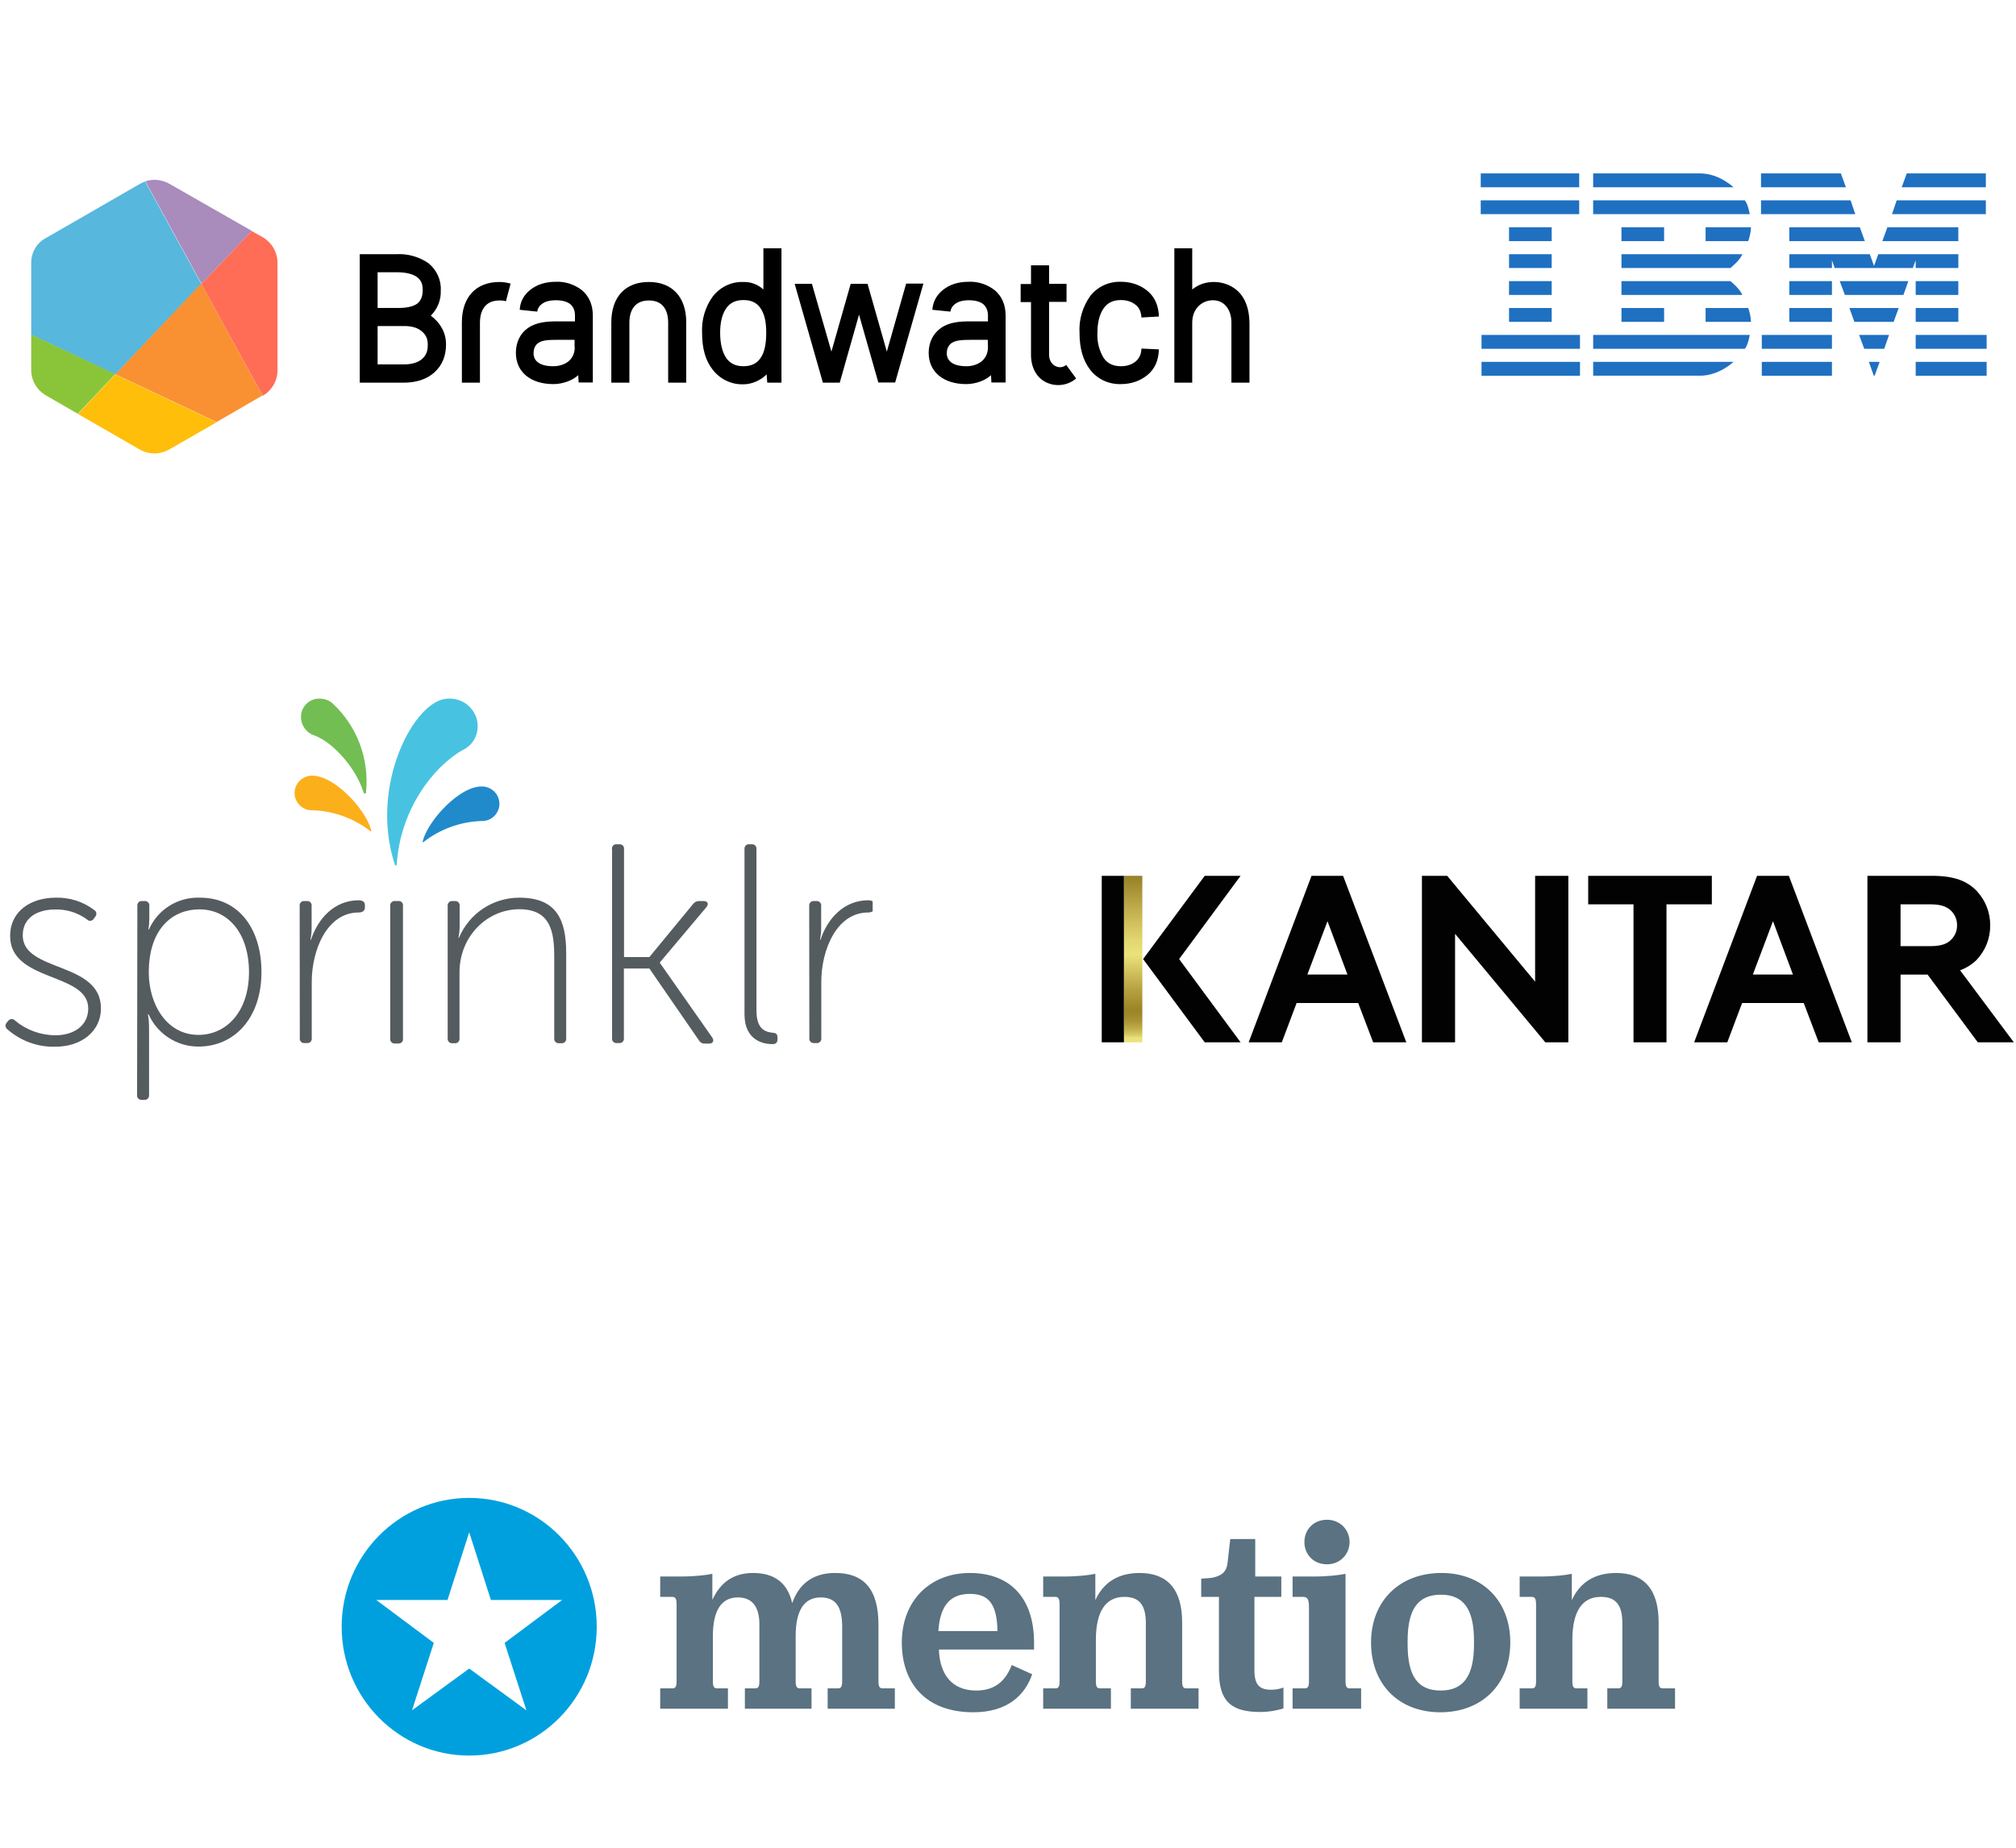 <svg width="264" height="242" viewBox="0 0 264 242" fill="none" xmlns="http://www.w3.org/2000/svg">
<g clip-path="url(#clip0_403_2004)">
<path d="M129.376 45.44C129.376 47.301 127.833 47.966 126.557 47.966C124.244 47.966 123.978 46.796 123.978 46.291C123.978 45.865 124.111 45.254 124.643 44.908C125.175 44.562 126.025 44.509 127.116 44.509H129.349L129.376 45.44ZM124.457 40.813C124.51 40.441 124.696 40.096 125.015 39.856C125.467 39.484 126.105 39.324 126.876 39.324C127.727 39.324 128.365 39.511 128.791 39.856C129.163 40.228 129.376 40.681 129.376 41.345V42.09H127.089C125.733 42.09 124.324 42.169 123.207 42.967C122.197 43.685 121.612 44.828 121.612 46.211C121.612 48.71 123.553 50.306 126.531 50.306C127.754 50.306 129.057 49.827 129.774 49.136L129.828 50.093H131.689V41.345C131.689 39.936 131.21 38.819 130.28 38.022C129.296 37.251 128.099 36.852 126.85 36.905C125.44 36.905 124.324 37.277 123.42 38.022C122.595 38.713 122.17 39.564 122.09 40.574L124.457 40.813ZM75.267 45.44C75.267 47.301 73.751 47.966 72.449 47.966C70.109 47.966 69.87 46.796 69.87 46.291C69.87 45.865 69.976 45.254 70.508 44.908C71.066 44.536 71.89 44.509 72.98 44.509H75.24V45.44H75.267ZM70.348 40.813C70.401 40.441 70.587 40.096 70.906 39.856C71.359 39.484 71.997 39.324 72.794 39.324C73.645 39.324 74.283 39.511 74.709 39.856C75.108 40.228 75.294 40.681 75.294 41.345V42.09H73.034C71.678 42.09 70.268 42.169 69.125 42.967C68.115 43.685 67.556 44.828 67.556 46.211C67.556 48.71 69.471 50.306 72.475 50.306C73.672 50.306 75.001 49.827 75.719 49.136L75.772 50.093H77.633V41.345C77.633 39.936 77.155 38.819 76.224 38.022C75.24 37.251 74.017 36.852 72.794 36.905C71.412 36.905 70.268 37.277 69.364 38.022C68.54 38.713 68.115 39.564 68.061 40.574L70.348 40.813ZM100.34 43.579C100.34 45.014 100.128 46.158 99.569 46.929C99.091 47.62 98.346 47.966 97.362 47.966C96.352 47.966 95.634 47.62 95.129 46.929C94.597 46.158 94.305 45.041 94.305 43.579C94.305 42.169 94.571 41.133 95.129 40.335C95.634 39.644 96.352 39.298 97.362 39.298C98.373 39.298 99.091 39.644 99.569 40.335C100.128 41.133 100.34 42.169 100.34 43.579ZM99.968 32.491V37.915C99.25 37.251 98.32 36.905 97.362 36.931H97.336C95.767 36.878 94.305 37.596 93.348 38.819C92.337 40.202 91.859 41.877 91.938 43.579C91.938 45.653 92.39 47.248 93.348 48.444C94.305 49.668 95.794 50.386 97.336 50.332H97.362C98.532 50.332 99.702 49.747 100.394 49.029L100.473 50.12H102.335V32.518H99.968V32.491ZM149.477 45.653C149.45 46.37 149.211 46.902 148.759 47.301C148.227 47.753 147.562 47.966 146.791 47.966C145.781 47.966 145.063 47.62 144.558 46.929C143.946 45.945 143.654 44.802 143.707 43.632C143.707 42.196 144 41.106 144.558 40.335C145.063 39.644 145.781 39.298 146.791 39.298C147.562 39.298 148.227 39.511 148.759 39.963C149.211 40.335 149.424 40.867 149.477 41.584L151.763 41.452C151.71 40.016 151.232 38.926 150.301 38.128C149.344 37.33 148.147 36.905 146.791 36.905C145.223 36.852 143.707 37.543 142.75 38.793C141.766 40.202 141.261 41.877 141.367 43.605C141.367 45.626 141.819 47.195 142.75 48.418C143.707 49.668 145.223 50.359 146.791 50.306C148.147 50.306 149.344 49.88 150.301 49.083C151.232 48.285 151.71 47.221 151.763 45.759L149.477 45.653ZM139.533 47.859C139.081 48.179 138.522 48.179 138.017 47.833C137.778 47.647 137.379 47.248 137.379 46.45V39.537H139.666V37.171H137.379V34.751H135.012V37.197H133.656V39.564H135.012V46.477C135.012 48.125 135.73 49.455 136.98 50.066C138.23 50.678 139.745 50.518 140.835 49.641L140.915 49.561L139.612 47.78L139.533 47.859ZM116.134 46.051L113.608 37.171H111.401L108.876 46.051L106.323 37.171H104.063L107.759 50.12H109.966L112.492 41.212L115.018 50.093H117.224L120.92 37.144H118.66L116.134 46.051ZM55.352 38.022C55.352 38.819 55.113 39.378 54.661 39.75C54.129 40.149 53.278 40.335 52.135 40.335H49.449V35.655H52.055C55.352 35.708 55.352 37.33 55.352 38.022ZM55.272 47.009C54.74 47.487 53.916 47.727 52.879 47.727H49.449V42.701H53.092C54.049 42.728 54.767 42.967 55.299 43.446C55.804 43.898 56.017 44.429 56.017 45.094C56.043 45.945 55.804 46.557 55.272 47.009ZM56.416 41.345C57.293 40.468 57.772 39.271 57.718 38.048C57.798 36.666 57.187 35.363 56.123 34.485C54.9 33.634 53.411 33.209 51.922 33.289H47.109V50.12H52.826C54.528 50.12 55.884 49.668 56.867 48.79C57.904 47.859 58.41 46.636 58.41 45.094C58.41 43.977 58.011 42.967 57.24 42.09C56.974 41.797 56.708 41.558 56.416 41.345ZM84.945 36.931C81.888 36.931 80.053 38.899 80.053 42.223V50.12H82.419V42.223C82.419 41.372 82.659 39.351 84.972 39.351C87.285 39.351 87.498 41.372 87.498 42.223V50.12H89.864V42.223C89.864 38.899 88.03 36.931 84.972 36.931H84.945ZM158.996 36.931C157.906 36.931 156.975 37.224 156.124 37.915V32.518H153.784V50.12H156.124V42.276C156.124 40.335 157.48 39.324 158.836 39.324C160.511 39.324 161.256 40.813 161.256 42.196V50.12H163.622V42.409C163.596 37.197 159.767 36.931 158.996 36.931ZM65.403 36.931C62.345 36.931 60.484 38.899 60.484 42.223V50.12H62.85V42.223C62.85 41.372 63.089 39.351 65.403 39.351C65.589 39.351 65.934 39.351 66.253 39.457L66.865 37.144C66.386 37.011 65.881 36.931 65.403 36.931Z" fill="black"/>
<path d="M4.088 34.432V43.844L15.096 49.056L26.369 37.197L19.004 23.77C18.765 23.849 18.526 23.956 18.313 24.089L6.082 31.135C4.832 31.773 4.088 33.023 4.088 34.432Z" fill="#57B7DD"/>
<path d="M15.096 49.029L28.364 55.278L34.373 51.794L26.343 37.144L15.096 49.029Z" fill="#F99132"/>
<path d="M32.964 30.231L22.169 24.062C21.212 23.531 20.068 23.398 19.031 23.743L26.396 37.171L32.99 30.231H32.964Z" fill="#A98BBC"/>
<path d="M34.399 51.821H34.426C35.622 51.13 36.34 49.854 36.34 48.498V34.432C36.34 33.049 35.622 31.8 34.426 31.082L32.963 30.258L26.369 37.197L34.399 51.821Z" fill="#FF6D56"/>
<path d="M4.088 43.818V48.471C4.088 49.827 4.832 51.103 6.029 51.795L10.177 54.188L15.096 49.003L4.088 43.818Z" fill="#8AC539"/>
<path d="M10.203 54.214L18.286 58.867C19.483 59.559 20.972 59.559 22.168 58.867L28.363 55.304L15.095 49.056C15.095 49.029 10.203 54.214 10.203 54.214Z" fill="#FFBE0A"/>
</g>
<g clip-path="url(#clip1_403_2004)">
<path d="M193.906 22.711V24.524H206.8V22.711H193.906ZM208.628 22.711V24.524H227.004C227.004 24.524 225.127 22.711 222.641 22.711H208.628ZM230.608 22.711V24.524H241.724L241.065 22.711H230.608ZM249.695 22.711L249.036 24.524H260.053V22.711H249.695ZM193.906 26.237V28.049H206.8V26.237H193.906ZM208.628 26.239V28.049H229.135C229.135 28.049 228.895 26.654 228.478 26.239H208.628ZM230.608 26.239V28.049H242.952L242.342 26.239H230.608ZM248.375 26.239L247.765 28.049H260.052V26.239H248.375ZM197.612 29.762V31.578H203.197V29.762H197.612ZM212.334 29.762V31.578H217.918V29.762H212.334ZM223.351 29.762V31.578H228.935C228.935 31.578 229.29 30.619 229.29 29.762H223.351ZM234.315 29.762V31.578H244.207L243.548 29.762H234.315ZM247.161 29.762L246.498 31.578H256.447V29.762H247.161ZM197.613 33.291V35.103H203.197V33.291H197.613ZM212.335 33.291V35.103H226.598C226.598 35.103 227.79 34.173 228.171 33.291H212.335ZM234.315 33.291V35.103H239.899V34.094L240.255 35.103H250.485L250.865 34.094V35.103H256.45V33.291H245.966L245.409 34.826L244.851 33.291H234.315ZM197.612 36.816V38.629H203.197V36.816H197.612ZM212.334 36.816V38.629H228.17C227.789 37.75 226.597 36.816 226.597 36.816H212.334ZM234.314 36.816V38.629H239.899V36.816H234.314ZM240.913 36.816L241.59 38.629H249.26L249.902 36.816H240.913ZM250.863 36.816V38.629H256.447V36.816H250.863ZM197.614 40.342V42.155H203.198V40.342H197.614ZM212.335 40.342V42.155H217.92V40.342H212.335ZM223.352 40.342V42.155H229.291C229.291 41.299 228.936 40.342 228.936 40.342H223.352ZM234.317 40.342V42.155H239.901V40.342H234.317ZM242.183 40.342L242.838 42.155H247.978L248.638 40.342H242.183ZM250.865 40.342V42.155H256.449V40.342H250.865ZM194.009 43.868V45.683H206.903V43.868H194.009ZM208.631 43.868V45.683H228.481C228.899 45.267 229.138 43.868 229.138 43.868H208.631ZM230.711 43.868V45.683H239.898V43.868H230.711ZM243.453 43.868L244.126 45.683H246.742L247.374 43.868H243.453ZM250.865 43.868V45.683H260.155V43.868H250.865ZM194.009 47.396V49.209H206.903V47.396H194.009ZM208.631 47.396V49.205H222.641C225.127 49.205 227.004 47.396 227.004 47.396H208.631ZM230.711 47.396V49.209H239.898V47.396H230.711ZM244.73 47.396L245.377 49.204L245.488 49.206L246.145 47.397L244.73 47.396ZM250.865 47.396V49.209H260.156V47.396H250.865Z" fill="#1F70C1"/>
</g>
<g clip-path="url(#clip2_403_2004)">
<path d="M0.867 133.94L1.089 133.685C1.293 133.429 1.65 133.395 1.905 133.6C1.939 133.617 1.956 133.651 1.991 133.685C3.471 134.91 5.343 135.591 7.283 135.591C9.563 135.591 11.554 134.399 11.554 132.085C11.554 127.32 1.327 128.665 1.327 122.589C1.327 119.271 4.118 117.569 7.283 117.569C9.104 117.518 10.891 118.08 12.337 119.186C12.61 119.339 12.695 119.696 12.541 119.969C12.524 120.003 12.507 120.02 12.49 120.037L12.269 120.343C12.099 120.598 11.759 120.683 11.503 120.513C11.452 120.479 11.418 120.445 11.384 120.411C10.159 119.526 8.695 119.067 7.181 119.118C5.054 119.118 2.978 120.088 2.978 122.504C2.978 127.371 13.222 125.891 13.222 132.068C13.222 135.046 10.687 137.088 7.266 137.088C4.952 137.156 2.705 136.339 0.969 134.808C0.714 134.638 0.646 134.28 0.816 134.025C0.816 134.008 0.85 133.974 0.867 133.94Z" fill="#555C60"/>
<path d="M17.987 118.642C17.953 118.335 18.174 118.046 18.48 118.012C18.532 118.012 18.566 118.012 18.617 118.012H18.923C19.229 117.978 19.518 118.199 19.552 118.505C19.552 118.556 19.552 118.59 19.552 118.642V120.258C19.552 120.752 19.518 121.245 19.433 121.739H19.502C20.659 119.101 23.313 117.45 26.206 117.569C31.193 117.569 34.239 121.552 34.239 127.321C34.239 133.243 30.784 137.072 25.968 137.072C23.16 137.072 20.625 135.421 19.467 132.868H19.365C19.467 133.396 19.518 133.94 19.518 134.485V143.419C19.552 143.725 19.331 144.015 19.025 144.049C18.974 144.049 18.94 144.049 18.889 144.049H18.582C18.276 144.083 17.987 143.862 17.953 143.555C17.953 143.504 17.953 143.47 17.953 143.419L17.987 118.642ZM25.985 135.54C29.627 135.54 32.605 132.528 32.605 127.321C32.605 122.3 29.933 119.101 26.104 119.101C22.684 119.101 19.485 121.535 19.485 127.372C19.485 131.49 21.799 135.54 25.985 135.54Z" fill="#555C60"/>
<path d="M39.242 118.642C39.208 118.336 39.429 118.046 39.736 118.012C39.787 118.012 39.821 118.012 39.872 118.012H40.178C40.484 117.978 40.774 118.199 40.808 118.506C40.808 118.557 40.808 118.591 40.808 118.642V121.552C40.808 122.062 40.757 122.573 40.655 123.083H40.723C41.659 120.224 43.854 117.91 46.968 117.91C47.496 117.91 47.785 118.131 47.785 118.54V118.88C47.785 119.289 47.445 119.51 46.968 119.51C42.799 119.51 40.825 124.462 40.825 128.58V135.983C40.859 136.289 40.638 136.578 40.331 136.612C40.28 136.612 40.246 136.612 40.195 136.612H39.889C39.583 136.646 39.293 136.425 39.259 136.119C39.259 136.068 39.259 136.034 39.259 135.983L39.242 118.642Z" fill="#555C60"/>
<path d="M51.103 118.659C51.052 118.353 51.273 118.064 51.58 118.013C51.631 117.996 51.699 117.996 51.75 118.013H52.124C52.448 117.962 52.737 118.183 52.771 118.506C52.771 118.557 52.771 118.608 52.771 118.659V136.017C52.822 136.341 52.601 136.63 52.278 136.664C52.226 136.664 52.175 136.664 52.124 136.664H51.75C51.444 136.715 51.154 136.494 51.103 136.188C51.086 136.136 51.086 136.068 51.103 136.017V118.659Z" fill="#555C60"/>
<path d="M58.625 118.642C58.591 118.335 58.812 118.046 59.119 118.012C59.17 118.012 59.204 118.012 59.255 118.012H59.561C59.867 117.978 60.157 118.199 60.191 118.505C60.191 118.557 60.191 118.591 60.191 118.642V121.279C60.191 121.79 60.14 122.3 60.038 122.811H60.106C61.45 119.629 64.547 117.569 68.002 117.569C72.869 117.569 74.145 120.428 74.145 124.836V136C74.179 136.306 73.958 136.595 73.652 136.629C73.601 136.629 73.567 136.629 73.516 136.629H73.209C72.903 136.663 72.614 136.442 72.579 136.136C72.579 136.085 72.579 136.051 72.579 136V125.381C72.579 122.13 72.171 119.084 68.002 119.084C63.833 119.084 60.174 122.59 60.174 127.355V136C60.208 136.306 59.986 136.595 59.68 136.629C59.629 136.629 59.595 136.629 59.544 136.629H59.255C58.948 136.663 58.659 136.442 58.625 136.136C58.625 136.085 58.625 136.051 58.625 136V118.642Z" fill="#555C60"/>
<path d="M80.135 111.206C80.101 110.899 80.323 110.61 80.629 110.576C80.68 110.576 80.714 110.576 80.765 110.576H81.088C81.395 110.542 81.684 110.763 81.718 111.07C81.718 111.121 81.718 111.155 81.718 111.206V125.347H85.036L90.771 118.387C90.959 118.132 91.265 117.996 91.588 118.013H92.15C92.677 118.013 92.865 118.387 92.49 118.83L86.415 126.045V126.113L93.256 135.864C93.562 136.307 93.375 136.681 92.847 136.681H92.286C91.98 136.698 91.69 136.545 91.537 136.273L85.036 126.845H81.701V135.983C81.735 136.29 81.514 136.579 81.207 136.613C81.156 136.613 81.122 136.613 81.071 136.613H80.782C80.476 136.647 80.186 136.426 80.152 136.12C80.152 136.068 80.152 136.034 80.152 135.983V111.206H80.135Z" fill="#555C60"/>
<path d="M97.493 111.206C97.459 110.899 97.681 110.61 97.987 110.576C98.038 110.576 98.072 110.576 98.123 110.576H98.429C98.736 110.542 99.025 110.763 99.059 111.07C99.059 111.121 99.059 111.155 99.059 111.206V132.325C99.059 134.928 100.318 135.15 101.22 135.269C101.561 135.269 101.816 135.422 101.816 135.864V136.085C101.816 136.494 101.663 136.749 101.135 136.749C100.063 136.749 97.493 136.341 97.493 132.835V111.206Z" fill="#555C60"/>
<path d="M105.968 118.642C105.934 118.336 106.155 118.046 106.462 118.012C106.513 118.012 106.547 118.012 106.598 118.012H106.904C107.21 117.978 107.5 118.199 107.534 118.506C107.534 118.557 107.534 118.591 107.534 118.642V121.552C107.534 122.062 107.483 122.573 107.381 123.083H107.449C108.385 120.224 110.58 117.91 113.694 117.91C114.222 117.91 114.511 118.131 114.511 118.54V118.88C114.511 119.289 114.171 119.51 113.694 119.51C109.525 119.51 107.551 124.462 107.551 128.58V135.983C107.585 136.289 107.364 136.578 107.057 136.612C107.006 136.612 106.972 136.612 106.921 136.612H106.615C106.309 136.646 106.019 136.425 105.985 136.119C105.985 136.068 105.985 136.034 105.985 135.983L105.968 118.642Z" fill="#555C60"/>
<path d="M39.42 93.749C39.488 92.439 40.629 91.417 41.939 91.502H41.956C42.517 91.519 43.062 91.724 43.504 92.081C46.755 95.059 48.389 99.416 47.929 103.789C47.929 103.993 47.674 103.976 47.606 103.789C46.721 100.811 43.828 97.374 41.258 96.353C40.118 96.029 39.352 94.94 39.42 93.749Z" fill="#72BE53"/>
<path d="M62.557 95.038C62.506 93.03 60.821 91.448 58.813 91.499C58.762 91.499 58.694 91.499 58.643 91.499C54.235 91.601 48.313 102.918 51.7 113.213C51.7 113.417 51.938 113.383 51.955 113.179C52.431 106.015 56.72 100.433 60.583 98.238C61.842 97.659 62.625 96.366 62.54 94.987" fill="#47C3E1"/>
<path d="M38.574 103.991C38.659 105.233 39.714 106.186 40.974 106.118C43.697 106.22 46.317 107.173 48.478 108.841C48.632 108.977 48.649 108.926 48.564 108.586C47.815 105.965 43.816 101.592 40.906 101.592C39.646 101.575 38.608 102.562 38.574 103.821C38.574 103.889 38.574 103.957 38.574 104.025" fill="#FBAF1B"/>
<path d="M65.399 105.402C65.314 106.644 64.259 107.597 63 107.529C60.277 107.631 57.656 108.584 55.495 110.252C55.342 110.388 55.308 110.337 55.41 109.997C56.159 107.376 60.158 103.002 63.068 103.002C64.327 102.985 65.365 103.972 65.399 105.232C65.399 105.3 65.399 105.368 65.399 105.436" fill="#218ACB"/>
</g>
<g clip-path="url(#clip3_403_2004)">
<path d="M149.59 114.707H147.209V136.516H149.59V114.707Z" fill="url(#paint0_linear_403_2004)"/>
<path d="M173.839 120.649L176.45 127.633H171.203L173.839 120.649ZM171.748 114.707L163.515 136.516H167.855L169.794 131.368H177.86L179.819 136.516H184.162L175.881 114.707H171.748ZM232.177 120.649L234.789 127.633H229.541L232.177 120.649ZM230.091 114.707L221.853 136.516H226.193L228.132 131.368H236.202L238.161 136.516H242.5L234.255 114.707H230.091ZM201.027 114.707V128.571L189.513 114.707H186.205V136.516H190.544V122.304L202.365 136.516H205.379V114.707H201.027ZM207.978 114.707V118.442H213.911V136.516H218.23V118.442H224.17V114.707H207.978ZM263.717 136.516L256.678 127.081C257.495 126.781 258.237 126.314 258.852 125.712C260.008 124.479 260.64 122.867 260.619 121.201C260.641 119.533 260.009 117.92 258.852 116.686C257.606 115.382 255.902 114.707 252.991 114.707H244.543V136.516H248.882V127.641H252.422L258.999 136.516H263.717ZM248.882 118.442H252.804C254.277 118.442 255.014 118.789 255.543 119.322C256.032 119.831 256.297 120.505 256.28 121.201C256.292 121.883 256.027 122.542 255.543 123.038C255.038 123.57 254.301 123.917 252.804 123.917H248.882V118.442ZM162.46 114.707H157.762L149.692 125.611L157.762 136.516H162.46L154.41 125.611L162.46 114.707ZM144.277 136.516H147.184V114.707H144.277V136.516Z" fill="#020203"/>
</g>
<g clip-path="url(#clip4_403_2004)">
<path d="M86.455 221.128H88.004C88.391 221.128 88.602 221.022 88.602 220.203V210.211C88.602 209.358 88.461 209.145 88.004 209.145H86.455V206.477H89.201C90.926 206.477 92.509 206.3 93.284 206.122V209.536C94.34 207.26 96.029 206.015 98.634 206.015C101.379 206.015 103.139 207.295 103.737 209.962C104.653 207.402 106.483 206.015 109.369 206.015C113.1 206.015 115.036 208.113 115.036 212.771V220.203C115.036 221.022 115.247 221.128 115.634 221.128H117.183V223.795H108.384V221.128H109.686C110.074 221.128 110.284 221.022 110.284 220.203V213.056C110.284 210.389 109.404 209.216 107.469 209.216C105.286 209.216 104.195 210.958 104.195 214.265V220.203C104.195 221.022 104.407 221.128 104.793 221.128H106.272V223.796H97.543V221.128H98.845C99.233 221.128 99.444 221.022 99.444 220.203V212.736C99.444 210.389 98.458 209.216 96.628 209.216C94.445 209.216 93.354 210.958 93.354 214.265V220.203C93.354 221.022 93.566 221.128 93.953 221.128H95.325V223.796H86.456V221.128H86.455ZM122.952 216.043C123.058 219.279 124.642 221.413 127.844 221.413C130.273 221.413 131.681 220.168 132.491 218.07L135.166 219.279C134.216 222.053 131.893 224.258 127.457 224.258C121.227 224.258 118.095 220.453 118.095 215.119C118.095 209.714 121.72 206.016 127 206.016C132.421 206.016 135.412 209.429 135.412 215.155V216.043H122.952ZM122.882 213.625H130.625C130.555 210.105 129.499 208.754 127 208.754C124.501 208.754 123.093 210.211 122.882 213.625ZM143.436 209.571C144.527 207.189 146.497 206.016 149.243 206.016C152.869 206.016 154.805 208.149 154.805 212.487V220.204C154.805 221.022 155.016 221.129 155.403 221.129H156.951V223.796H148.081V221.129H149.454C149.841 221.129 150.052 221.022 150.052 220.204V212.594C150.052 210.175 149.173 209.145 147.236 209.145C144.879 209.145 143.506 210.922 143.506 214.798V220.203C143.506 221.022 143.716 221.128 144.104 221.128H145.477V223.796H136.607V221.128H138.156C138.543 221.128 138.755 221.022 138.755 220.203V210.211C138.755 209.358 138.613 209.145 138.156 209.145H136.607V206.477H139.352C141.077 206.477 142.661 206.3 143.436 206.122V209.571ZM159.624 218.852V209.145H157.301V206.762C157.301 206.762 158.745 206.656 158.639 206.656C159.836 206.442 160.61 205.98 160.75 204.7L161.103 201.571H164.376V206.478H167.79V209.145H164.27V218.781C164.27 220.666 164.939 221.307 166.453 221.307C167.192 221.307 167.649 221.164 168.072 221.022V223.76C167.403 223.973 166.242 224.222 165.01 224.222C161.138 224.222 159.624 222.728 159.624 218.852ZM169.267 221.128H170.851C171.238 221.128 171.414 220.95 171.414 220.203V210.567C171.414 209.465 171.238 209.145 170.639 209.145H169.267V206.478H172.083C173.808 206.478 175.391 206.3 176.201 206.122V220.203C176.201 220.95 176.377 221.128 176.764 221.128H178.242V223.795H169.267V221.128H169.267ZM170.815 201.962C170.815 200.361 171.977 199.046 173.773 199.046C175.497 199.046 176.729 200.361 176.729 201.962C176.729 203.562 175.497 204.878 173.773 204.878C171.977 204.878 170.815 203.562 170.815 201.962ZM179.543 215.118C179.543 209.714 183.239 206.015 188.765 206.015C194.15 206.015 197.776 209.678 197.776 215.118C197.776 220.559 194.115 224.258 188.624 224.258C183.169 224.258 179.543 220.595 179.543 215.118ZM193.024 215.368V214.905C193.024 210.744 191.651 208.86 188.695 208.86C185.703 208.86 184.33 210.744 184.33 214.905V215.368C184.33 219.529 185.668 221.412 188.66 221.412C191.651 221.412 193.024 219.493 193.024 215.368ZM205.834 209.571C206.925 207.189 208.896 206.016 211.642 206.016C215.267 206.016 217.203 208.149 217.203 212.487V220.204C217.203 221.022 217.414 221.129 217.801 221.129H219.35V223.796H210.48V221.129H211.853C212.24 221.129 212.451 221.022 212.451 220.204V212.594C212.451 210.175 211.571 209.145 209.635 209.145C207.277 209.145 205.904 210.922 205.904 214.798V220.203C205.904 221.022 206.115 221.128 206.502 221.128H207.875V223.796H199.005V221.128H200.554C200.941 221.128 201.152 221.022 201.152 220.203V210.211C201.152 209.358 201.011 209.145 200.554 209.145H199.005V206.477H201.75C203.475 206.477 205.059 206.3 205.834 206.122V209.571H205.834Z" fill="#5A7281"/>
<path d="M61.444 196.183C52.219 196.183 44.742 203.737 44.742 213.056C44.742 222.375 52.219 229.93 61.444 229.93C70.668 229.93 78.145 222.375 78.145 213.056C78.145 203.737 70.668 196.183 61.444 196.183ZM68.935 224.004L61.444 218.532L53.953 224.004L56.808 215.171L49.272 209.55H58.604L61.444 200.685L64.283 209.55H73.615L66.079 215.171L68.935 224.004Z" fill="#00A0DE"/>
</g>
<defs>
<linearGradient id="paint0_linear_403_2004" x1="148.721" y1="136.172" x2="148.721" y2="114.382" gradientUnits="userSpaceOnUse">
<stop stop-color="#EBE27A"/>
<stop offset="0.01" stop-color="#EBE27A"/>
<stop offset="0.03" stop-color="#D7CA64"/>
<stop offset="0.07" stop-color="#BEAB48"/>
<stop offset="0.11" stop-color="#AB9535"/>
<stop offset="0.15" stop-color="#A0882B"/>
<stop offset="0.18" stop-color="#9C8427"/>
<stop offset="0.31" stop-color="#B8A442"/>
<stop offset="0.51" stop-color="#EBE27A"/>
<stop offset="0.59" stop-color="#E3D871"/>
<stop offset="0.71" stop-color="#D0BE5A"/>
<stop offset="1" stop-color="#947D25"/>
</linearGradient>
<clipPath id="clip0_403_2004">
<rect width="159.818" height="67.292" fill="white" transform="translate(4.088)"/>
</clipPath>
<clipPath id="clip1_403_2004">
<rect width="66.451" height="67.292" fill="white" transform="translate(193.906)"/>
</clipPath>
<clipPath id="clip2_403_2004">
<rect width="113.555" height="67.292" fill="white" transform="translate(0.723 87.292)"/>
</clipPath>
<clipPath id="clip3_403_2004">
<rect width="119.443" height="67.292" fill="white" transform="translate(144.277 87.292)"/>
</clipPath>
<clipPath id="clip4_403_2004">
<rect width="174.959" height="67.292" fill="white" transform="translate(44.742 174.583)"/>
</clipPath>
</defs>
</svg>
